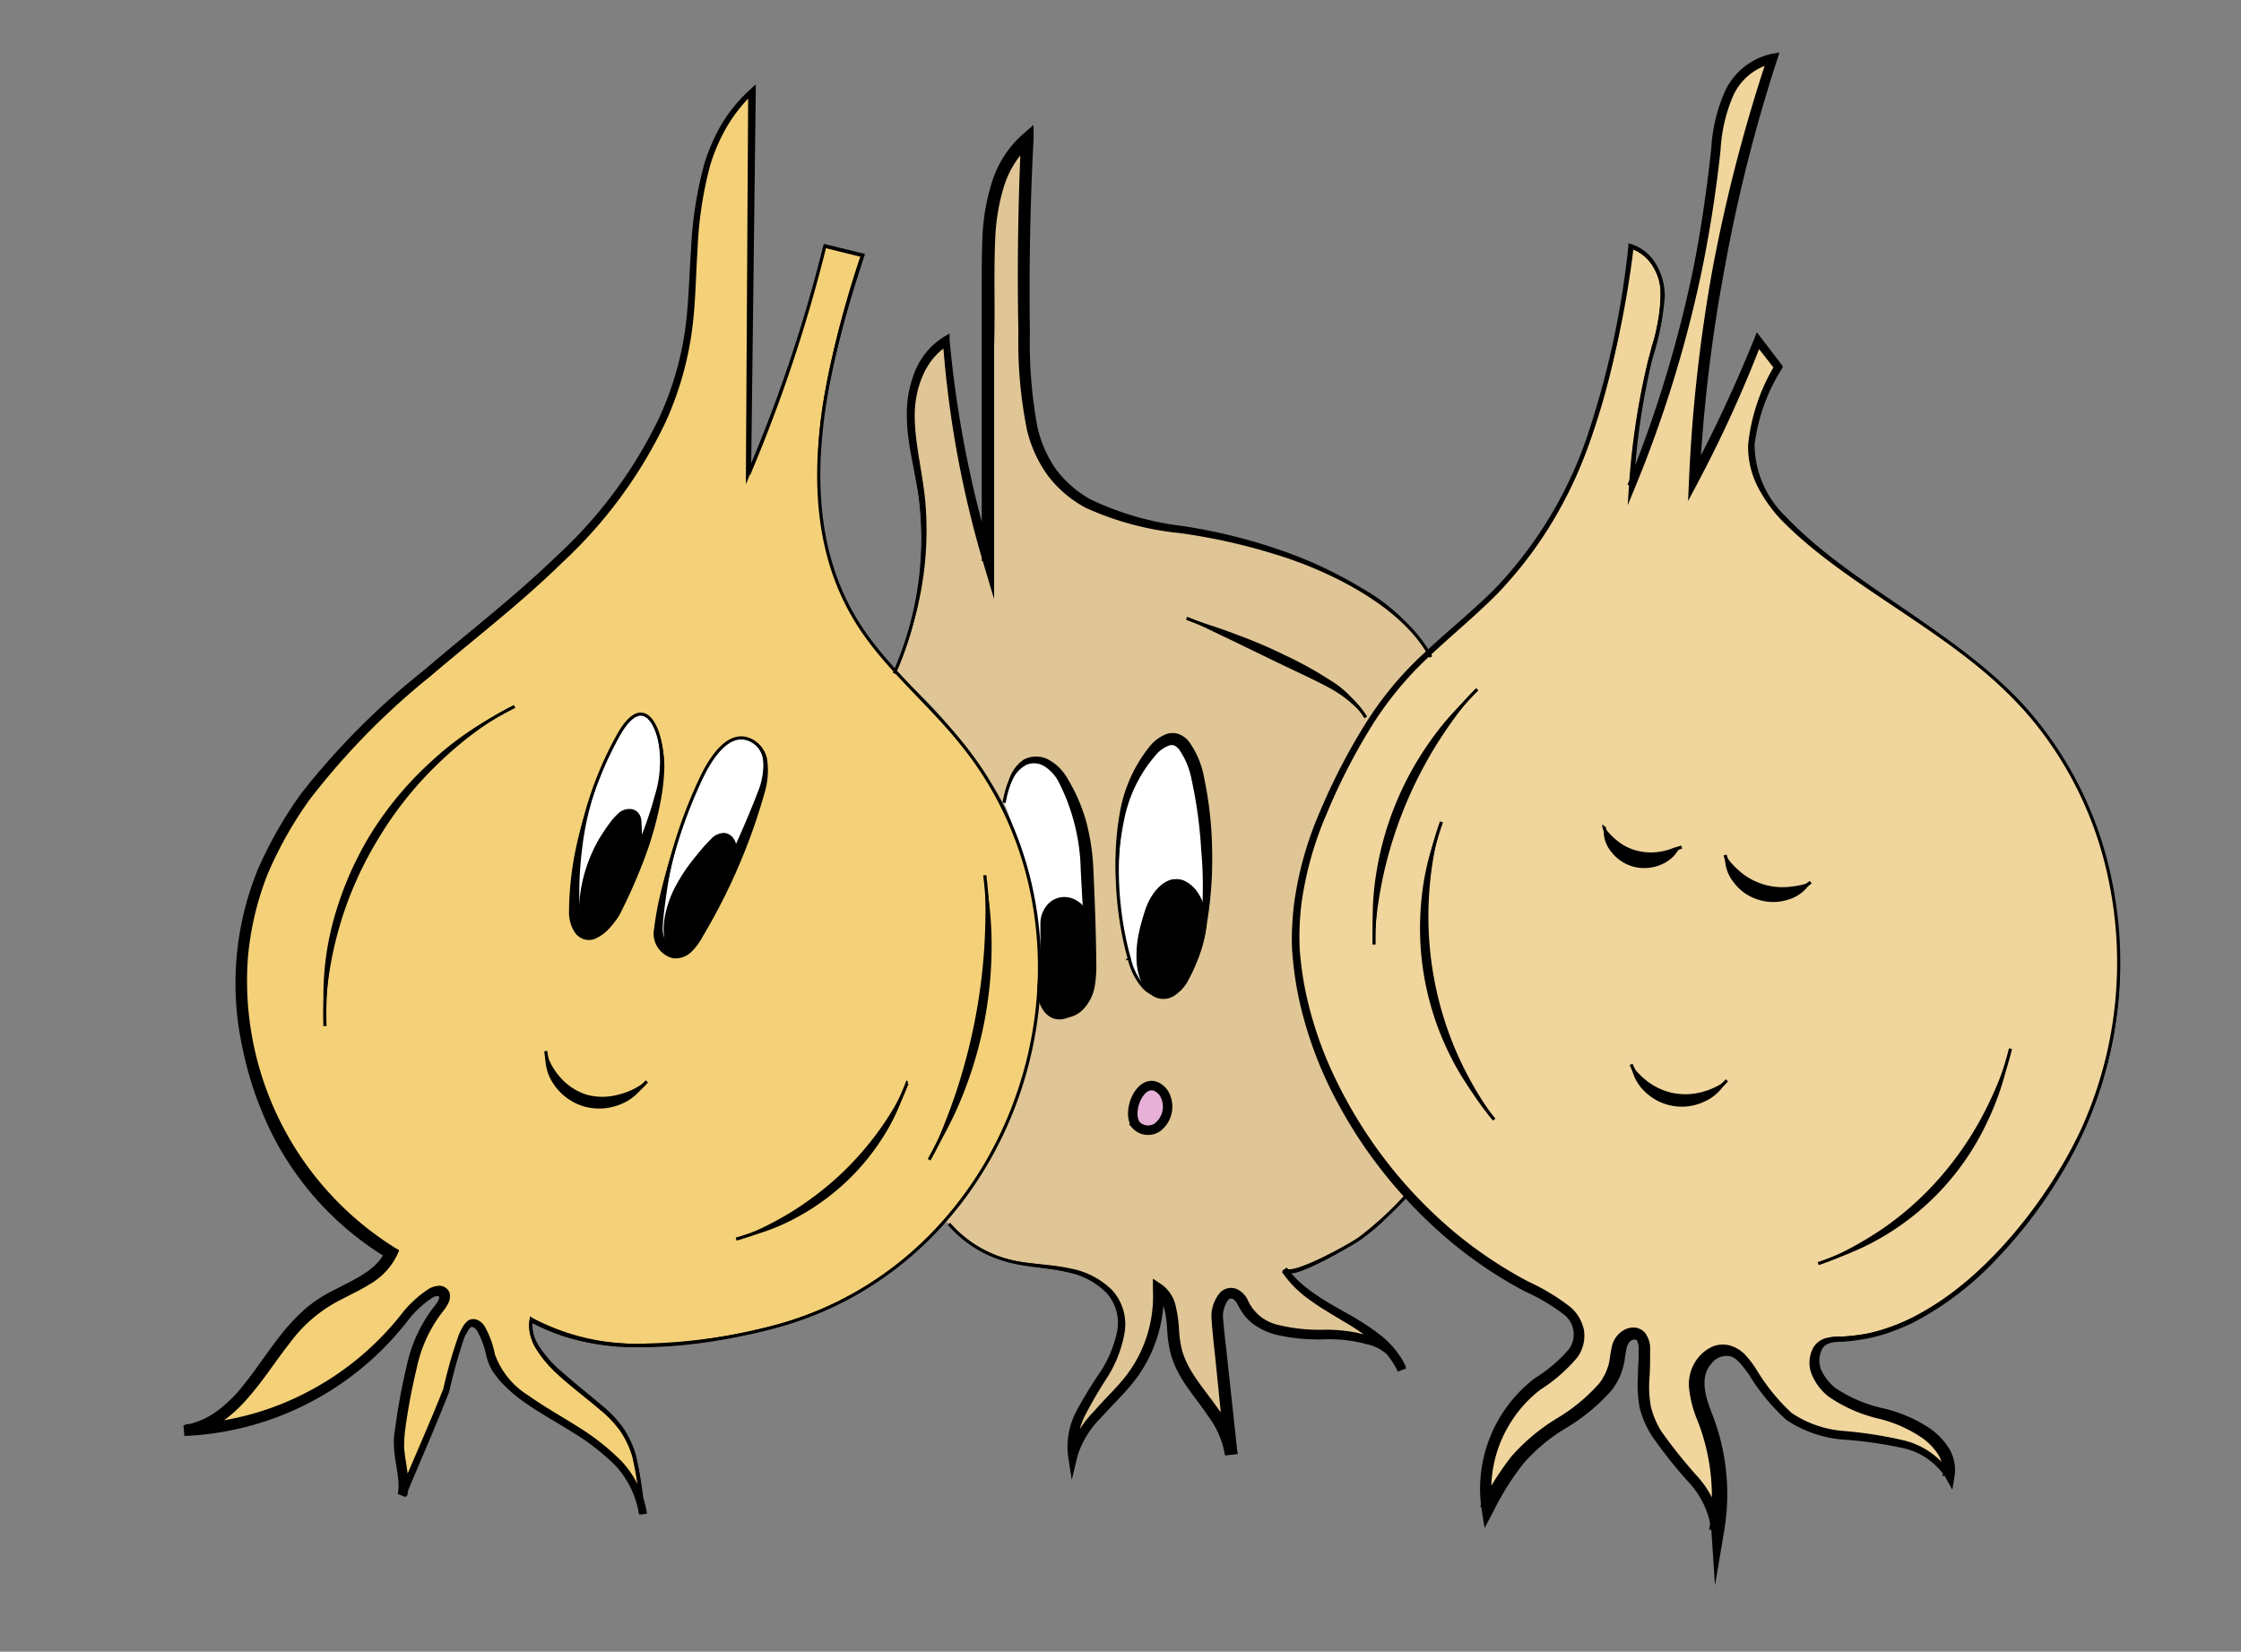 <svg xmlns="http://www.w3.org/2000/svg" viewBox="0 0 177.23 130.63"><rect x="0" y="0" width="177.23" height="130.63" fill="#808080" stroke="none"/><defs><style>.cls-6{fill:none;stroke:#000;stroke-miterlimit:10;stroke-width:.25px}</style></defs><g id="colors"><path d="M76 58.74C88.72 74.29 81 99.85 61 105c-5.66 1.45-13.82 2.53-19-.61-.55 3.28 5.11 6 6.91 8.33 1.68 2.18 1.55 4.45 1.93 7a7.55 7.55 0 0 0-1.7-3.72 15.17 15.17 0 0 0-3.34-2.73c-2.09-1.41-5.07-2.75-6.49-4.89-.68-1-.6-2.33-1.29-3.34a.74.74 0 0 0-.81-.37.81.81 0 0 0-.34.32c-1 1.58-1.1 4-1.84 5.69-1.07 2.52-2.18 5-3.21 7.57.34-.8-.29-3-.26-4a27.36 27.36 0 0 1 .63-4.42c.47-2.31 1-4.49 2.56-6.37.32-.38.63-1 .21-1.27-.93-.56-3.06 2.12-3.49 2.65a23 23 0 0 1-16.84 8.29c5-.67 6.56-7.17 10.72-10 2-1.31 4.65-2 5.6-4.07C21 93.17 16.37 79.79 20.71 69.13 25.63 57 38.55 50.92 46.91 41.48c4.28-4.83 7.11-10.24 7.66-16.61.52-5.93-.09-13.26 4.92-17.64l-.26 30.25a120.12 120.12 0 0 0 6-18l3 .74c-3.14 9.52-5.73 20.49-.44 29 2.21 3.55 5.59 6.26 8.21 9.52z" style="fill:#f4d178"/><path d="M75.05 96.79a9.34 9.34 0 0 0 4.7 2.92c1.53.41 3.15.42 4.7.76a5.45 5.45 0 0 1 3.85 2.47c1 2 0 4.3-1.23 6.16s-2.56 3.88-2.21 6c.58-2.46 2.92-4.07 4.48-6.08a10.77 10.77 0 0 0 2.25-7.02c1.37.92 1 2.93 1.35 4.53.61 3.17 4.1 5.3 4.46 8.5l-1.1-10.53c-.11-1 .36-2.52 1.34-2.18.45.16.64.67.88 1.08 1.17 2 4 2.13 6.39 2.13s5.3.52 6 2.74c-1.69-3.71-7-4.47-9.3-7.85.5.74 5.34-2.06 5.88-2.44a24.68 24.68 0 0 0 3.75-3.62c-4.66-3.94-6.86-10-8.4-16a17.44 17.44 0 0 1-.69-4 16.08 16.08 0 0 1 .78-4.71 51 51 0 0 1 4.28-10.34 49.59 49.59 0 0 1 2.95-4.76 23.49 23.49 0 0 1 2.78-3.12 12.61 12.61 0 0 0-2.86-3.11 14.14 14.14 0 0 0-2.68-1.93c-.87-.46-1.77-.87-2.67-1.29a38.79 38.79 0 0 0-8.41-2.72c-4.57-.92-9.86-1.11-12.84-4.63-2.14-2.52-2.4-6.06-2.49-9.35q-.24-8.73.2-17.45c-2.86 2.45-3.08 6.66-3.08 10.38v23a85.12 85.12 0 0 1-3.29-17.46A6.51 6.51 0 0 0 72 32.42a36.14 36.14 0 0 0 .79 6.36 26.39 26.39 0 0 1-2 14.48c3.21 2.38 5.56 5.73 7.77 9 5.77 8.49 4.12 19.49.23 28.35-.25.58-3.81 6.32-4.2 6 .41.39.07-.26.46.18z" style="fill:#e0c696"/><path d="M48.88 58.19A27.83 27.83 0 0 0 45.38 72c0 .82.33 1.91 1.17 1.87a1.36 1.36 0 0 0 .73-.31 7.33 7.33 0 0 0 2-3c1.38-3.08 2.82-6.31 3.07-9.71.21-2.61-1.22-6.72-3.47-2.66zm6.58 3.34a38.36 38.36 0 0 0-3.32 11.17 3.77 3.77 0 0 0 0 1.64 1.4 1.4 0 0 0 1.19 1c.75 0 1.29-.69 1.67-1.34a63 63 0 0 0 4.68-9.9c.54-1.48 1.68-4.43-.18-5.49s-3.37 1.51-4.04 2.92zm27.02 17.79a1.62 1.62 0 0 0 2 1 2.61 2.61 0 0 0 1.62-1.82 7.47 7.47 0 0 0 .17-2.5L86 69a15.44 15.44 0 0 0-1.82-7.1 3.24 3.24 0 0 0-1.85-1.68c-1.76-.5-2.6 1.56-2.9 3.3a48.82 48.82 0 0 1 2.82 11 8.66 8.66 0 0 1 .2 2.15c-.05.6-.22 1.18-.21 1.78s-.32.67.24.87zm6.83-3.51a5.16 5.16 0 0 0 1.12 2.24 2.11 2.11 0 0 0 2.33.57 2.64 2.64 0 0 0 1.12-1.19c1.29-2.29 1.48-5 1.61-7.61.1-2-.29-15.89-4.76-9.86-3.05 4.12-2.73 11.24-1.42 15.85z" style="fill:#fff"/><path d="M91.56 89.14a2.06 2.06 0 0 0 .44-2.75c-1.47-1.76-3 1.3-2.19 2.55a1.31 1.31 0 0 0 1.75.2z" style="fill:#e7b1d7"/><path d="M166.87 69.53A29.21 29.21 0 0 0 160.09 56c-5-5.52-12-8.66-17.5-13.52-1.91-1.67-3.7-3.73-4-6.23s.9-5 2.08-7.22l-1.67-2.1a105.18 105.18 0 0 1-5 10.9 125.85 125.85 0 0 1 6.14-33.21 5.09 5.09 0 0 0-3.58 3.1 16.39 16.39 0 0 0-1 4.76A96.07 96.07 0 0 1 129 38.39a58.35 58.35 0 0 1 1.76-11 12.76 12.76 0 0 0 .67-4.43 3.83 3.83 0 0 0-2.43-3.48c-1.15 9.06-3.16 18.45-9.05 25.54-2.62 3.16-6 5.51-8.8 8.5a38.82 38.82 0 0 0-6.45 10.75 23.9 23.9 0 0 0-2 12.42c1.42 10.55 9.24 20.84 18.88 25.51 1.47.72 3.23 1.62 3.35 3.24.12 1.8-1.85 2.92-3.3 4a10.51 10.51 0 0 0-4 9.86 17.58 17.58 0 0 1 3.48-5c2.42-2.18 6.21-3.49 6.82-6.65a5 5 0 0 1 .38-1.63 1 1 0 0 1 1.42-.48 1.26 1.26 0 0 1 .37 1c.08 1.62-.27 3.28.12 4.86.89 3.62 5.37 5.82 5.57 9.54a16.56 16.56 0 0 0-.7-8.2 8.78 8.78 0 0 1-.86-3.85c.18-1.32 1.55-2.59 2.8-2.09a2.79 2.79 0 0 1 1.08.91c1.18 1.45 2 3.2 3.54 4.29 1.86 1.33 4.31 1.4 6.59 1.66s4.8 1 5.9 3c.38-2.27-2.1-4-4.33-4.64s-4.86-1.22-6-3.24a2 2 0 0 1 .48-2.74 3.31 3.31 0 0 1 1.37-.21c8.32-.22 16-9.81 19.1-16.61a32 32 0 0 0 2.11-19.69z" style="fill:#f0d59d"/></g><g id="sur_contours" data-name="sur contours"><path class="cls-6" d="M76 58.74C88.72 74.29 81 99.85 61 105c-5.66 1.45-13.82 2.53-19-.61-.55 3.28 5.11 6 6.91 8.33 1.68 2.18 1.55 4.45 1.93 7a7.55 7.55 0 0 0-1.7-3.72 15.17 15.17 0 0 0-3.34-2.73c-2.09-1.41-5.07-2.75-6.49-4.89-.68-1-.6-2.33-1.29-3.34a.74.74 0 0 0-.81-.37.81.81 0 0 0-.34.32c-1 1.58-1.1 4-1.84 5.69-1.07 2.52-2.18 5-3.21 7.57.34-.8-.29-3-.26-4a27.36 27.36 0 0 1 .63-4.42c.47-2.31 1-4.49 2.56-6.37.32-.38.63-1 .21-1.27-.93-.56-3.06 2.12-3.49 2.65a23 23 0 0 1-16.84 8.29c5-.67 6.56-7.17 10.72-10 2-1.31 4.65-2 5.6-4.07C21 93.17 16.37 79.79 20.71 69.13 25.63 57 38.55 50.92 46.91 41.48c4.28-4.83 7.11-10.24 7.66-16.61.52-5.93-.09-13.26 4.92-17.64l-.26 30.25a120.12 120.12 0 0 0 6-18l3 .74c-3.14 9.52-5.73 20.49-.44 29 2.21 3.55 5.59 6.26 8.21 9.52z"/><path class="cls-6" d="M70.72 53.26a26.39 26.39 0 0 0 2-14.48 36.14 36.14 0 0 1-.72-6.36 6.51 6.51 0 0 1 2.82-5.5 85.12 85.12 0 0 0 3.29 17.46v-23c0-3.72.22-7.93 3.08-10.38q-.43 8.71-.2 17.45c.09 3.29.35 6.83 2.49 9.35 3 3.52 8.27 3.71 12.84 4.63 5.53 1.11 14.08 4.32 16.84 9.53M40.7 55.87a27.21 27.21 0 0 0-15 25.28m52.18-11.93a37.12 37.12 0 0 1-4.4 22.5m-1.74-6.06A20.5 20.5 0 0 1 58.22 98m-9.34-39.81A27.83 27.83 0 0 0 45.38 72c0 .82.33 1.91 1.17 1.87a1.36 1.36 0 0 0 .73-.31 7.33 7.33 0 0 0 2-3c1.38-3.08 2.82-6.31 3.07-9.71.21-2.61-1.22-6.72-3.47-2.66zm6.58 3.34a38.36 38.36 0 0 0-3.32 11.17 3.77 3.77 0 0 0 0 1.64 1.4 1.4 0 0 0 1.19 1c.75 0 1.29-.69 1.67-1.34a63 63 0 0 0 4.68-9.9c.54-1.48 1.68-4.43-.18-5.49s-3.37 1.51-4.04 2.92z"/><path class="cls-6" d="M46 72.35a13.53 13.53 0 0 0 0 1.56c.88.21 1.67-.6 2.15-1.36a12.77 12.77 0 0 0 2.07-7.48.75.75 0 0 0-.15-.47c-.31-.31-.83 0-1.1.37a13.27 13.27 0 0 0-2.87 6.55c-.08.61-.46 1.49.09 2a1 1 0 0 0 1.14 0 2.79 2.79 0 0 0 .85-.86.2.2 0 0 1-.15 0M57.29 66a1.31 1.31 0 0 0-1 .48c-1.87 1.84-3.8 5.25-3.17 8a.62.62 0 0 0 .15.34c1 1 3.05-3.07 3.39-3.72.53-1 2.16-3.67 1.19-4.79a.88.88 0 0 0-.56-.31zM43.17 83.13a4.48 4.48 0 0 0 3.12 3.94 4.65 4.65 0 0 0 4.86-1.55m28.26-22.03c.3-1.74 1.14-3.8 2.9-3.3a3.24 3.24 0 0 1 1.85 1.68A15.44 15.44 0 0 1 86 69l.33 7a7.47 7.47 0 0 1-.17 2.5 2.61 2.61 0 0 1-1.62 1.82 1.62 1.62 0 0 1-2-1m6.77-3.51a5.16 5.16 0 0 0 1.12 2.24 2.11 2.11 0 0 0 2.33.57 2.64 2.64 0 0 0 1.12-1.19c1.29-2.29 1.48-5 1.61-7.61.1-2-.29-15.89-4.76-9.86-3.05 4.12-2.73 11.24-1.42 15.85z"/><path class="cls-6" d="M85.79 78.9a9.79 9.79 0 0 0 .09-6.17c-.65-1.91-3-1.74-3.1.35 0 1.11 0 2.26-.12 3.35s-.59 2-.22 3c.71 1.88 2.79 1.01 3.35-.53zm4.88-6.84c-.59 1.84-1.09 3.94-.1 5.59a1.69 1.69 0 0 0 1.26.93c.82 0 1.39-.76 1.76-1.48.87-1.68 2.19-4.8.83-6.58-1.51-1.96-3.19-.22-3.75 1.54zm.89 17.08a2.06 2.06 0 0 0 .44-2.75c-1.47-1.76-3 1.3-2.19 2.55a1.31 1.31 0 0 0 1.75.2zm2.28-40.24q4.74 1.8 9.27 4.06c1.88.93 3.83 2 4.9 3.78M75.05 96.79a9.34 9.34 0 0 0 4.7 2.92c1.53.41 3.15.42 4.7.76a5.45 5.45 0 0 1 3.85 2.47c1 2 0 4.3-1.23 6.16s-2.56 3.88-2.21 6c.58-2.46 2.92-4.07 4.48-6.08a10.77 10.77 0 0 0 2.25-7.02c1.37.92 1 2.93 1.35 4.53.61 3.17 4.1 5.3 4.46 8.5l-1.1-10.53c-.11-1 .36-2.52 1.34-2.18.45.16.64.67.88 1.08 1.17 2 4 2.13 6.39 2.13s5.3.52 6 2.74c-1.69-3.71-7-4.47-9.3-7.85.5.74 5.34-2.06 5.88-2.44a27.67 27.67 0 0 0 3.86-3.56"/><path class="cls-6" d="M166.87 69.53A29.21 29.21 0 0 0 160.09 56c-5-5.52-12-8.66-17.5-13.52-1.91-1.67-3.7-3.73-4-6.23s.9-5 2.08-7.22l-1.67-2.1a105.18 105.18 0 0 1-5 10.9 125.85 125.85 0 0 1 6.14-33.21 5.09 5.09 0 0 0-3.58 3.1 16.39 16.39 0 0 0-1 4.76A96.07 96.07 0 0 1 129 38.39a58.35 58.35 0 0 1 1.76-11 12.76 12.76 0 0 0 .67-4.43 3.83 3.83 0 0 0-2.43-3.48c-1.15 9.06-3.16 18.45-9.05 25.54-2.62 3.16-6 5.51-8.8 8.5a38.82 38.82 0 0 0-6.45 10.75 23.9 23.9 0 0 0-2 12.42c1.42 10.55 9.24 20.84 18.88 25.51 1.47.72 3.23 1.62 3.35 3.24.12 1.8-1.85 2.92-3.3 4a10.51 10.51 0 0 0-4 9.86 17.58 17.58 0 0 1 3.48-5c2.42-2.18 6.21-3.49 6.82-6.65a5 5 0 0 1 .38-1.63 1 1 0 0 1 1.42-.48 1.26 1.26 0 0 1 .37 1c.08 1.62-.27 3.28.12 4.86.89 3.62 5.37 5.82 5.57 9.54a16.56 16.56 0 0 0-.7-8.2 8.78 8.78 0 0 1-.86-3.85c.18-1.32 1.55-2.59 2.8-2.09a2.79 2.79 0 0 1 1.08.91c1.18 1.45 2 3.2 3.54 4.29 1.86 1.33 4.31 1.4 6.59 1.66s4.8 1 5.9 3c.38-2.27-2.1-4-4.33-4.64s-4.86-1.22-6-3.24a2 2 0 0 1 .48-2.74 3.31 3.31 0 0 1 1.37-.21c8.32-.22 16-9.81 19.1-16.61a32 32 0 0 0 2.11-19.69z"/><path class="cls-6" d="M116.83 54.51a27.93 27.93 0 0 0-8.16 20.19M114 65a24.16 24.16 0 0 0 4.17 23.55M159 82.94c-2 8-7.2 14.28-15.21 17m-16.94-34.56a3.46 3.46 0 0 0 2.15 2.44 3.59 3.59 0 0 0 3.28-.47A1.81 1.81 0 0 1 133 67m3.43.62a4.22 4.22 0 0 0 2.77 2.93 4.33 4.33 0 0 0 4-.78M129 84.18a4.46 4.46 0 0 0 3.4 2.79 4.56 4.56 0 0 0 4.17-1.53"/></g><g id="contours"><path d="M76 58.74a28 28 0 0 1 6.22 17.8 30.71 30.71 0 0 1-5.82 18 27.29 27.29 0 0 1-15.65 10.6 43.24 43.24 0 0 1-9.53 1.38 18 18 0 0 1-9.37-2l.28-.14a3.07 3.07 0 0 0 .5 2.09 9.29 9.29 0 0 0 1.47 1.73c1.12 1 2.37 2 3.56 3a8.92 8.92 0 0 1 1.63 1.73 7.63 7.63 0 0 1 1 2.16 36.1 36.1 0 0 1 .72 4.63l-.47.07a7.39 7.39 0 0 0-1.86-3.87 18.25 18.25 0 0 0-3.49-2.7c-1.25-.79-2.58-1.5-3.82-2.39a11.78 11.78 0 0 1-1.73-1.51 7.53 7.53 0 0 1-.72-.94 4.72 4.72 0 0 1-.45-1.1 7 7 0 0 0-.72-2c-.16-.27-.44-.4-.53-.3a1.05 1.05 0 0 0-.25.34 4.23 4.23 0 0 0-.25.47 41.7 41.7 0 0 0-1.2 4.29c-1.11 2.84-2.31 5.54-3.46 8.32l-.6-.25c.29-1.36-.58-3.24-.23-5a47.43 47.43 0 0 1 .92-5.06 11.51 11.51 0 0 1 2.17-4.74 2.27 2.27 0 0 0 .32-.46.61.61 0 0 0 .09-.35s-.23-.11-.56.11a8 8 0 0 0-1.79 1.63 23.6 23.6 0 0 1-17.8 9.29l-.07-.85a6.2 6.2 0 0 0 2.37-.92 10.13 10.13 0 0 0 2-1.8c1.16-1.36 2.14-2.91 3.29-4.38a16.38 16.38 0 0 1 1.93-2.07 10.81 10.81 0 0 1 2.37-1.55c1.62-.84 3.38-1.59 4-3.08l.2.61a24.16 24.16 0 0 1-9.35-10.24A29.74 29.74 0 0 1 20 86a30.12 30.12 0 0 1-.88-3.39 23.84 23.84 0 0 1 1.24-13.77 32.44 32.44 0 0 1 3.45-6.07A58.45 58.45 0 0 1 33.54 53c3.51-3 7.16-5.81 10.46-9a36 36 0 0 0 8.1-10.89 25 25 0 0 0 2-6.49c.37-2.24.38-4.54.55-6.84a30.81 30.81 0 0 1 1.06-6.85 15.2 15.2 0 0 1 1.41-3.2 12.33 12.33 0 0 1 2.25-2.69l.4-.37v.55l-.37 30.26-.32-.06a120.3 120.3 0 0 0 6.07-18v-.11h.11l3 .74h.11v.11a79.47 79.47 0 0 0-2.78 10.27A34.11 34.11 0 0 0 65 41.05a21.08 21.08 0 0 0 1.3 5.14l.52 1.22c.19.41.42.78.63 1.18a15.39 15.39 0 0 0 1.45 2.22c2.18 2.84 4.9 5.19 7.1 7.93zm0 0c-2.25-2.74-5-5.06-7.14-7.9a16.41 16.41 0 0 1-1.47-2.22c-.21-.39-.45-.77-.63-1.17l-.54-1.23a21.33 21.33 0 0 1-1.33-5.15 33.81 33.81 0 0 1 .47-10.62 77.85 77.85 0 0 1 2.73-10.31l.07.14-3-.73.14-.08a119.57 119.57 0 0 1-6 18.07l-.31.76v-.82l.18-30.25.39.18A12.1 12.1 0 0 0 57.5 10a14.37 14.37 0 0 0-1.34 3.09 30.5 30.5 0 0 0-1 6.74c-.15 2.28-.15 4.59-.52 6.89a25.81 25.81 0 0 1-2 6.66 36.66 36.66 0 0 1-8.18 11.12c-3.3 3.24-7 6.06-10.44 9a57.5 57.5 0 0 0-9.54 9.75 30.58 30.58 0 0 0-3.32 5.9 23.52 23.52 0 0 0-1.55 6.55A24.89 24.89 0 0 0 31.2 98.66l.37.22-.17.39a5.34 5.34 0 0 1-2 2.2c-.81.52-1.66.91-2.46 1.33a11.3 11.3 0 0 0-4 3.39c-1.12 1.41-2.11 3-3.35 4.39a10.53 10.53 0 0 1-2.12 1.92 7 7 0 0 1-2.73 1l-.07-.86a22.38 22.38 0 0 0 9.6-2.53 23 23 0 0 0 7.65-6.4 9 9 0 0 1 2-1.78 1.75 1.75 0 0 1 .78-.24.85.85 0 0 1 .86.58 1.22 1.22 0 0 1-.15.88 3 3 0 0 1-.4.59 10.88 10.88 0 0 0-2.05 4.45 47 47 0 0 0-.93 5 10.5 10.5 0 0 0-.07 1.23 11.13 11.13 0 0 0 .15 1.23c.06.42.13.84.17 1.28a3.21 3.21 0 0 1-.1 1.42l-.6-.25c1.15-2.75 2.4-5.53 3.48-8.26a36.2 36.2 0 0 1 1.25-4.34c.09-.18.17-.36.27-.53a1.69 1.69 0 0 1 .44-.53.8.8 0 0 1 .83 0 1.31 1.31 0 0 1 .5.49 7.47 7.47 0 0 1 .79 2.18 6.34 6.34 0 0 0 2.67 3.27c1.2.86 2.51 1.58 3.78 2.39a18.55 18.55 0 0 1 3.58 2.81 7.84 7.84 0 0 1 2 4.13l-.47.07a35.4 35.4 0 0 0-.69-4.57 7.27 7.27 0 0 0-.94-2 8.33 8.33 0 0 0-1.55-1.65c-1.16-1-2.42-1.92-3.57-3a9.2 9.2 0 0 1-1.51-1.83 3.4 3.4 0 0 1-.54-2.35v-.28l.24.15a17.68 17.68 0 0 0 9.18 2 43.3 43.3 0 0 0 9.46-1.31 27.83 27.83 0 0 0 8.71-3.83 28.12 28.12 0 0 0 6.85-6.61 30.51 30.51 0 0 0 5.89-17.92A28 28 0 0 0 76 58.74z"/><path d="M70.72 53.26a26.8 26.8 0 0 0 2-13.49c-.25-2.27-1-4.5-1-6.87a8.79 8.79 0 0 1 .63-3.5 5.74 5.74 0 0 1 2.3-2.76l.45-.26v.51a86.83 86.83 0 0 0 3.39 17.36l-.85.13V23c0-1.42 0-2.86.06-4.31a16.55 16.55 0 0 1 .76-4.32 8.36 8.36 0 0 1 2.44-3.76l.84-.73v1.11q-.4 7.62-.29 15.25a36.51 36.51 0 0 0 .59 7.51 9.58 9.58 0 0 0 1.46 3.35 8.72 8.72 0 0 0 2.73 2.39 23.31 23.31 0 0 0 7.2 2.1 42.87 42.87 0 0 1 7.46 1.79 33.48 33.48 0 0 1 6.95 3.22 14.58 14.58 0 0 1 5.39 5.33 14.84 14.84 0 0 0-5.51-5.13 33.51 33.51 0 0 0-7-3 46.9 46.9 0 0 0-7.43-1.64 23.66 23.66 0 0 1-7.43-2 9.26 9.26 0 0 1-3-2.56 10.17 10.17 0 0 1-1.64-3.59 35.2 35.2 0 0 1-.68-7.69q-.15-7.66.21-15.31l.79.38a7.5 7.5 0 0 0-2.14 3.35 16.21 16.21 0 0 0-.69 4.07c-.13 2.8 0 5.69-.09 8.53v20.05l-.84-2.82a82.54 82.54 0 0 1-3.21-17.56l.49.26c-1.9 1.1-2.74 3.49-2.72 5.69s.65 4.52.85 6.84a26.4 26.4 0 0 1-2.47 13.46zM40.7 55.87a29.76 29.76 0 0 0-6.16 4.63 28.58 28.58 0 0 0-4.72 6 28.59 28.59 0 0 0-4.11 14.64 22.62 22.62 0 0 1 .51-7.77 26.48 26.48 0 0 1 3-7.25 26.84 26.84 0 0 1 5-6 23.65 23.65 0 0 1 6.48-4.25zm37.18 13.35a28.44 28.44 0 0 1 .54 5.83 31.7 31.7 0 0 1-2.25 11.48 28.68 28.68 0 0 1-2.69 5.19 54 54 0 0 0 2.15-5.39 47.2 47.2 0 0 0 1.46-5.58 45.82 45.82 0 0 0 .75-5.75 53.4 53.4 0 0 0 .04-5.78zm-6.14 16.44A15.5 15.5 0 0 1 69.79 90a18.18 18.18 0 0 1-3.1 3.68 18.52 18.52 0 0 1-3.95 2.75A16.27 16.27 0 0 1 58.22 98a26.83 26.83 0 0 0 4.24-2.07 25.34 25.34 0 0 0 3.73-2.79 24.11 24.11 0 0 0 5.55-7.49zM48.88 58.19A24.84 24.84 0 0 0 46 67.44a27.54 27.54 0 0 0-.14 4.79 2.06 2.06 0 0 0 .32.94.39.39 0 0 0 .52.18 2.53 2.53 0 0 0 .78-.61 5.44 5.44 0 0 0 .65-.9 22.41 22.41 0 0 0 1-2.14l1-2.22a28.32 28.32 0 0 0 1.65-4.54 9.27 9.27 0 0 0 .2-4.76 4.06 4.06 0 0 0-.48-1.11 1 1 0 0 0-1-.55 1.78 1.78 0 0 0-1 .66 6.93 6.93 0 0 0-.62 1.01zm0 0a6.9 6.9 0 0 1 .67-1 1.82 1.82 0 0 1 1-.69 1.13 1.13 0 0 1 1.05.54 4.14 4.14 0 0 1 .54 1.12 8 8 0 0 1 .4 2.44 15.77 15.77 0 0 1-.24 2.47 26.91 26.91 0 0 1-1.3 4.74 43 43 0 0 1-2 4.54 6.7 6.7 0 0 1-.8 1.06 3.34 3.34 0 0 1-1.17.85 1.32 1.32 0 0 1-.92 0 1.42 1.42 0 0 1-.68-.56 3 3 0 0 1-.43-1.39 25.26 25.26 0 0 1 .5-5 32 32 0 0 1 3.38-9.12zm6.58 3.34a32.73 32.73 0 0 0-2.8 9.47c-.1.8-.23 1.66-.25 2.43a2 2 0 0 0 .25 1 1 1 0 0 0 .68.47c.51.06 1-.59 1.37-1.29s.8-1.44 1.18-2.17a79.18 79.18 0 0 0 4.12-9 5.68 5.68 0 0 0 .35-2.36 1.88 1.88 0 0 0-1.46-1.65 2.28 2.28 0 0 0-2.12.94 10.24 10.24 0 0 0-1.32 2.16zm0 0a9.84 9.84 0 0 1 1.29-2.13 2.41 2.41 0 0 1 2.17-1.06 2.12 2.12 0 0 1 1.75 1.73 6.12 6.12 0 0 1-.18 2.56 47.12 47.12 0 0 1-3.72 9.31q-.59 1.11-1.23 2.19a4.79 4.79 0 0 1-.81 1.1 1.82 1.82 0 0 1-1.48.56 2 2 0 0 1-1.52-2.34 24.09 24.09 0 0 1 .44-2.5 45.74 45.74 0 0 1 3.29-9.42z"/><path d="M46 72.35a13.53 13.53 0 0 0 0 1.56c.88.21 1.67-.6 2.15-1.36a12.77 12.77 0 0 0 2.07-7.48.75.75 0 0 0-.15-.47c-.31-.31-.83 0-1.1.37a13.27 13.27 0 0 0-2.87 6.55c-.08.61-.46 1.49.09 2a1 1 0 0 0 1.14 0 2.79 2.79 0 0 0 .85-.86.2.2 0 0 1-.15 0"/><path d="M46 72.35c0 .52.09 1 .11 1.55l-.11-.12a1.41 1.41 0 0 0 1.2-.49 4.66 4.66 0 0 0 .8-1.16 13.62 13.62 0 0 0 1.13-2.71 12.69 12.69 0 0 0 .54-2.85 11.71 11.71 0 0 0 0-1.45 1.08 1.08 0 0 0 0-.18.11.11 0 0 0 .06 0 .76.76 0 0 0-.26.15 3.1 3.1 0 0 0-.42.48c-.15.19-.29.39-.43.59a14.27 14.27 0 0 0-.77 1.24 15.93 15.93 0 0 0-1.13 2.69 11.88 11.88 0 0 0-.34 1.43 5.52 5.52 0 0 0-.24 1.48.68.68 0 0 0 .88.58 2.37 2.37 0 0 0 1.14-.85.18.18 0 0 1-.16 0 .15.15 0 0 0 .14 0l.07-.06v.08a2.16 2.16 0 0 1-1.09 1.1 1.12 1.12 0 0 1-.86 0 1.07 1.07 0 0 1-.56-.73 5.14 5.14 0 0 1 .11-1.57A12.83 12.83 0 0 1 46 70a12.22 12.22 0 0 1 1-2.94 10.13 10.13 0 0 1 .79-1.35c.14-.22.29-.43.45-.64a3.94 3.94 0 0 1 .57-.65A1.29 1.29 0 0 1 50 64a.9.9 0 0 1 .62.51 1.27 1.27 0 0 1 .11.55 10.29 10.29 0 0 1 0 1.57 12.17 12.17 0 0 1-.69 3 13.76 13.76 0 0 1-1.42 2.75 4.23 4.23 0 0 1-1 1.2A1.77 1.77 0 0 1 46 74h-.11v-.09c.01-.52.11-1.04.11-1.56zM57.29 66a1.31 1.31 0 0 0-1 .48c-1.87 1.84-3.8 5.25-3.17 8a.62.62 0 0 0 .15.34c1 1 3.05-3.07 3.39-3.72.53-1 2.16-3.67 1.19-4.79a.88.88 0 0 0-.56-.31z"/><path d="M57.29 66c-.47-.07-.84.3-1.14.62a9.51 9.51 0 0 0-.85 1A12.21 12.21 0 0 0 54.05 70a8.25 8.25 0 0 0-.6 2.53 5.21 5.21 0 0 0 0 1.25c0 .2.07.42.11.59s0 .06 0 0 0 0 .08 0 .12-.07.19-.12a3.87 3.87 0 0 0 .42-.4 10.29 10.29 0 0 0 .8-1c.52-.72 1-1.47 1.47-2.26a13.47 13.47 0 0 0 1.28-2.36 3 3 0 0 0 .27-1.23 1 1 0 0 0-.78-1zm0 0a1.06 1.06 0 0 1 .82 1 3.47 3.47 0 0 1-.11 1.3 15.2 15.2 0 0 1-1 2.56c-.37.82-.72 1.68-1.18 2.48a8.85 8.85 0 0 1-.8 1.19 4 4 0 0 1-.55.54 2.78 2.78 0 0 1-.38.25 1 1 0 0 1-.57.1 1 1 0 0 1-.59-.25 1.09 1.09 0 0 1-.32-.53 7.15 7.15 0 0 1-.11-.75 5.44 5.44 0 0 1 .09-1.46 8.53 8.53 0 0 1 1-2.63 13.23 13.23 0 0 1 1.59-2.25c.3-.34.6-.68.93-1a1.44 1.44 0 0 1 1.18-.55zM43.17 83.13a5.31 5.31 0 0 0 1.27 2.22 4.59 4.59 0 0 0 2 1.24 4.71 4.71 0 0 0 2.39 0 5.54 5.54 0 0 0 2.3-1.12 3.86 3.86 0 0 1-2.06 1.87 4.46 4.46 0 0 1-2.91.16 4.4 4.4 0 0 1-2.35-1.72 3.67 3.67 0 0 1-.64-2.65zm36.24-19.64a6.81 6.81 0 0 1 .39-1.82 3 3 0 0 1 1.14-1.58 2.09 2.09 0 0 1 2 0 3.82 3.82 0 0 1 1.44 1.41 13.84 13.84 0 0 1 1.53 3.5 17.71 17.71 0 0 1 .56 3.74c.11 2.47.21 4.93.23 7.4a9.59 9.59 0 0 1-.13 1.91 3.49 3.49 0 0 1-.9 1.77 2.14 2.14 0 0 1-1.83.66 1.55 1.55 0 0 1-1.36-1.19 1.48 1.48 0 0 0 1.39.93 1.81 1.81 0 0 0 1.44-.73 4.42 4.42 0 0 0 .62-3.32c-.2-2.46-.33-4.92-.46-7.38a16 16 0 0 0-1.72-6.9 3.27 3.27 0 0 0-1.08-1.24 1.56 1.56 0 0 0-1.5-.16A2.66 2.66 0 0 0 80 61.77a9.31 9.31 0 0 0-.59 1.72zm9.9 12.32a4.7 4.7 0 0 0 1.38 2.45 2.3 2.3 0 0 0 1.31.47 1.66 1.66 0 0 0 1.24-.53 6.88 6.88 0 0 0 1.23-2.5 14.65 14.65 0 0 0 .53-2.78 31.48 31.48 0 0 0 0-5.66 35.64 35.64 0 0 0-.76-5.59 6.17 6.17 0 0 0-1-2.41c-.26-.3-.47-.39-.77-.3a2.43 2.43 0 0 0-1 .68 11.09 11.09 0 0 0-2.5 4.88 22.86 22.86 0 0 0 .34 11.29zm0 0a30 30 0 0 1-1-5.64 22.26 22.26 0 0 1 .23-5.76 11.47 11.47 0 0 1 2.36-5.35 3.24 3.24 0 0 1 1.33-1 1.49 1.49 0 0 1 1 0 1.87 1.87 0 0 1 .76.54 6.91 6.91 0 0 1 1.22 2.82 29.85 29.85 0 0 1 .65 5.78 30.77 30.77 0 0 1-.4 5.76 10.53 10.53 0 0 1-2.15 5.32 1.73 1.73 0 0 1-1.34.51 2.37 2.37 0 0 1-1.32-.53 4.63 4.63 0 0 1-1.34-2.45z"/><path d="M85.79 78.9a9.79 9.79 0 0 0 .09-6.17c-.65-1.91-3-1.74-3.1.35 0 1.11 0 2.26-.12 3.35s-.59 2-.22 3c.71 1.88 2.79 1.01 3.35-.53z"/><path d="M85.79 78.9a8.59 8.59 0 0 0 .06-5.35 3.81 3.81 0 0 0-.51-1.15 1.31 1.31 0 0 0-.89-.54c-.68-.11-1.17.46-1.17 1.21s0 1.81-.13 2.75a6.7 6.7 0 0 1-.29 1.4 7.93 7.93 0 0 0-.31 1.28c-.09.79.28 1.84 1.2 1.92a2.25 2.25 0 0 0 2.04-1.52zm0 0A2.65 2.65 0 0 1 85 80a2 2 0 0 1-1.26.54 1.47 1.47 0 0 1-1.25-.67 2.56 2.56 0 0 1-.45-1.4 7.2 7.2 0 0 1 .14-1.42 8.26 8.26 0 0 0 .1-1.31V73a2.28 2.28 0 0 1 .66-1.56 1.78 1.78 0 0 1 1.68-.44 2.06 2.06 0 0 1 1.29 1 4.73 4.73 0 0 1 .43 1.41 11.62 11.62 0 0 1-.55 5.49zm4.88-6.84c-.59 1.84-1.09 3.94-.1 5.59a1.69 1.69 0 0 0 1.26.93c.82 0 1.39-.76 1.76-1.48.87-1.68 2.19-4.8.83-6.58-1.51-1.96-3.19-.22-3.75 1.54z"/><path d="M90.67 72.06a10.91 10.91 0 0 0-.55 2.69 4.49 4.49 0 0 0 .55 2.57 1.89 1.89 0 0 0 .84.82.85.85 0 0 0 .89-.14 6.48 6.48 0 0 0 1.26-2.16 13.31 13.31 0 0 0 .85-2.49 3.6 3.6 0 0 0-.18-2.47 2.26 2.26 0 0 0-.84-.92 1.26 1.26 0 0 0-1.22 0 3.68 3.68 0 0 0-1.6 2.1zm0 0a4.18 4.18 0 0 1 1.53-2.25 1.55 1.55 0 0 1 1.42-.17 2.64 2.64 0 0 1 1.14 1 4.14 4.14 0 0 1 .6 2.86 10.2 10.2 0 0 1-.79 2.76c-.2.44-.4.85-.64 1.27a3.48 3.48 0 0 1-1 1.18 1.59 1.59 0 0 1-1.7.09 2.45 2.45 0 0 1-1-1.21 4.9 4.9 0 0 1-.25-2.8 16.47 16.47 0 0 1 .69-2.73z"/><path d="M91.56 89.14a2.06 2.06 0 0 0 .44-2.75c-1.47-1.76-3 1.3-2.19 2.55a1.31 1.31 0 0 0 1.75.2z" style="stroke-width:.75px;fill:none;stroke:#000;stroke-miterlimit:10"/><path d="M93.84 48.9a37.94 37.94 0 0 1 3.91 1.27c1.29.47 2.55 1 3.79 1.61a29.64 29.64 0 0 1 3.63 2 7.51 7.51 0 0 1 2.84 3 9.73 9.73 0 0 0-3.13-2.51c-1.19-.63-2.43-1.19-3.66-1.78l-3.69-1.79c-1.23-.59-2.47-1.17-3.69-1.8zM75.05 96.79a9.61 9.61 0 0 0 6.14 3.07c1.16.15 2.34.21 3.51.47a6.35 6.35 0 0 1 3.22 1.67 4 4 0 0 1 1 3.5 9.75 9.75 0 0 1-1.31 3.37 34.87 34.87 0 0 0-1.76 3 5.43 5.43 0 0 0-.59 3.2h-.76a7.88 7.88 0 0 1 2-3.43c.86-1 1.78-1.84 2.53-2.8a10.32 10.32 0 0 0 2.15-6.8v-.91l.76.51a2.88 2.88 0 0 1 1.06 1.74 10.68 10.68 0 0 1 .25 1.88 8.16 8.16 0 0 0 .28 1.7 7.41 7.41 0 0 0 .72 1.54c.61 1 1.39 1.92 2.1 2.94a7.76 7.76 0 0 1 1.54 3.56l-1 .11-.73-7.24c-.12-1.23-.27-2.36-.35-3.67a2.86 2.86 0 0 1 .71-2 1.2 1.2 0 0 1 1.32-.24 1.81 1.81 0 0 1 .83.84 3.46 3.46 0 0 0 2.48 2 13.84 13.84 0 0 0 3.49.37 11.78 11.78 0 0 1 3.71.5 5.4 5.4 0 0 1 1.73.9 3.47 3.47 0 0 1 1.12 1.66l-.65.25a6.43 6.43 0 0 0-1.81-2.28 20.14 20.14 0 0 0-2.51-1.71c-.88-.53-1.78-1.05-2.62-1.66a8.64 8.64 0 0 1-2.23-2.24l.35-.23s.28.06.48 0a4 4 0 0 0 .68-.19c.46-.16.91-.35 1.35-.55.89-.41 1.76-.87 2.61-1.35a12.68 12.68 0 0 0 2.33-1.75c.73-.65 1.42-1.35 2.12-2-.67.72-1.33 1.45-2 2.14a12.93 12.93 0 0 1-2.3 1.75c-.84.51-1.7 1-2.58 1.44-.44.22-.89.43-1.36.61a5.5 5.5 0 0 1-.72.23 1.77 1.77 0 0 1-.41 0 .58.58 0 0 1-.51-.21l.35-.23c1.17 1.64 3 2.62 4.79 3.64a19.59 19.59 0 0 1 2.62 1.71 6.94 6.94 0 0 1 2 2.48l-.65.24a3.36 3.36 0 0 0-2.41-2 11.15 11.15 0 0 0-3.48-.39 14.82 14.82 0 0 1-3.72-.37 5.3 5.3 0 0 1-1.79-.83 4.45 4.45 0 0 1-.73-.71 5.66 5.66 0 0 1-.51-.83c-.27-.51-.55-.58-.75-.39a2.16 2.16 0 0 0-.42 1.36c.08 1.11.25 2.39.37 3.57l.78 7.23-1 .11a7.06 7.06 0 0 0-1.32-3.07c-.67-1-1.46-1.92-2.12-3a8.78 8.78 0 0 1-.8-1.76 9.29 9.29 0 0 1-.31-1.9c-.08-1.2-.17-2.43-1-3l.71-.4a11.16 11.16 0 0 1-2.39 7.37c-.81 1-1.75 1.9-2.58 2.83a7.22 7.22 0 0 0-1.84 3l-.46 1.9-.3-1.93a6.06 6.06 0 0 1 .73-3.62 33.77 33.77 0 0 1 1.84-3 9.45 9.45 0 0 0 1.31-3.14 3.54 3.54 0 0 0-.81-3.07 5.9 5.9 0 0 0-2.93-1.62c-1.13-.29-2.3-.38-3.47-.58a9.52 9.52 0 0 1-6.08-3.29z"/><path d="M166.82 69.54a29.52 29.52 0 0 0-5.42-11.85 39.6 39.6 0 0 0-9.88-8.58c-3.63-2.46-7.43-4.75-10.57-7.91a11.45 11.45 0 0 1-1.95-2.72 7 7 0 0 1-.75-3.3 15.2 15.2 0 0 1 2.12-6.32v.35l-1.62-2.07.58-.08a100 100 0 0 1-5 11l-.83 1.57.08-1.77a124.08 124.08 0 0 1 1.91-16.87 127.59 127.59 0 0 1 4.3-16.49l.43.51a4.54 4.54 0 0 0-3.15 2.56 12.56 12.56 0 0 0-1 4.3c-.32 3-.79 6.08-1.39 9.08a96.77 96.77 0 0 1-5.35 17.54l-.6 1.46.1-1.57a58.59 58.59 0 0 1 1.54-10 21.83 21.83 0 0 0 1-4.9 4.56 4.56 0 0 0-.6-2.32 3.1 3.1 0 0 0-1.8-1.48l.23-.15a77.61 77.61 0 0 1-3.2 14.58 33 33 0 0 1-7.56 12.83c-1.77 1.78-3.7 3.36-5.5 5.06a27 27 0 0 0-4.65 5.73 47.72 47.72 0 0 0-3.36 6.61 27.13 27.13 0 0 0-2 7.1 21.47 21.47 0 0 0-.14 3.67 26.25 26.25 0 0 0 .53 3.63 30.06 30.06 0 0 0 2.47 6.94 36.42 36.42 0 0 0 9 11.57 33.64 33.64 0 0 0 6.08 4.11 17 17 0 0 1 3.31 2 3.24 3.24 0 0 1 1.09 1.85 2.94 2.94 0 0 1-.5 2.11 12.57 12.57 0 0 1-2.91 2.56 9.71 9.71 0 0 0-2.38 2.61 9.92 9.92 0 0 0-1.43 6.81l-1-.16a23.11 23.11 0 0 1 2.47-3.94 15.45 15.45 0 0 1 3.57-3 14.26 14.26 0 0 0 3.37-2.77 4.28 4.28 0 0 0 .83-1.83 11.51 11.51 0 0 1 .2-1.17 2 2 0 0 1 .89-1.21 1.55 1.55 0 0 1 .82-.23 1.25 1.25 0 0 1 .88.4 2.08 2.08 0 0 1 .42 1.41c0 .8 0 1.57-.06 2.31a8.82 8.82 0 0 0 .12 2.14 6.9 6.9 0 0 0 .81 1.93 39.45 39.45 0 0 0 2.8 3.51 7.68 7.68 0 0 1 2 4.35l-1-.06a16.35 16.35 0 0 0-1-8.82 8.93 8.93 0 0 1-.59-2.38 3.35 3.35 0 0 1 .81-2.51 3.06 3.06 0 0 1 1.12-.8 2.15 2.15 0 0 1 1.48 0 2.76 2.76 0 0 1 1.14.8c.28.32.51.63.75 1a15.75 15.75 0 0 0 2.8 3.47 8.47 8.47 0 0 0 4.1 1.43 33.18 33.18 0 0 1 4.62.71 6.22 6.22 0 0 1 3.95 2.75l-.72.12a2.59 2.59 0 0 0-.33-1.69 4.83 4.83 0 0 0-1.29-1.34 10.5 10.5 0 0 0-3.6-1.56 11.7 11.7 0 0 1-3.79-1.7 4.34 4.34 0 0 1-1.32-1.72 2.49 2.49 0 0 1 .14-2.22 1.68 1.68 0 0 1 1-.7 4.07 4.07 0 0 1 1.07-.1 18.26 18.26 0 0 0 2-.22 11.62 11.62 0 0 0 1.92-.53 13.91 13.91 0 0 0 1.83-.77 24.25 24.25 0 0 0 6.39-4.83 36.81 36.81 0 0 0 5-6.34 31 31 0 0 0 3.38-7.32 32.3 32.3 0 0 0 .79-16.17zm.1 0a31.92 31.92 0 0 1-4 23.48 37.36 37.36 0 0 1-4.92 6.45 24.89 24.89 0 0 1-6.44 5 15 15 0 0 1-1.88.82 12.25 12.25 0 0 1-2 .57 17.67 17.67 0 0 1-2 .26c-.68 0-1.29.07-1.57.56a2 2 0 0 0-.07 1.69 3.86 3.86 0 0 0 1.15 1.43 11.1 11.1 0 0 0 3.6 1.55 11.22 11.22 0 0 1 3.82 1.61 5.48 5.48 0 0 1 1.51 1.56 3.3 3.3 0 0 1 .46 2.2l-.18 1.1-.55-1a5.4 5.4 0 0 0-3.49-2.32 32.16 32.16 0 0 0-4.52-.64 9.39 9.39 0 0 1-4.55-1.55 16.08 16.08 0 0 1-3-3.64c-.45-.6-.91-1.25-1.41-1.39a1.46 1.46 0 0 0-1.52.56c-.92 1-.55 2.47 0 3.87a17.4 17.4 0 0 1 1 9.34l-.73 4.34-.29-4.4a6.86 6.86 0 0 0-1.79-3.76 36.7 36.7 0 0 1-2.87-3.61 7.62 7.62 0 0 1-1-2.25 9.73 9.73 0 0 1-.15-2.39c0-.78.09-1.52.06-2.24a1.33 1.33 0 0 0-.14-.74c-.06-.06-.18-.09-.4 0-.41.19-.46.83-.58 1.66a5.26 5.26 0 0 1-1 2.28 15.18 15.18 0 0 1-3.62 3 14 14 0 0 0-3.37 2.81 21.41 21.41 0 0 0-2.36 3.75l-.71 1.35-.24-1.5a11 11 0 0 1 4.23-10.36 11.71 11.71 0 0 0 2.7-2.31 2 2 0 0 0-.43-2.73 15.94 15.94 0 0 0-3.1-1.83 33.73 33.73 0 0 1-6.24-4.26A37.4 37.4 0 0 1 105.16 86a31.26 31.26 0 0 1-2.46-7.12 27.71 27.71 0 0 1-.51-3.75 22.74 22.74 0 0 1 .17-3.78 27.63 27.63 0 0 1 2.06-7.24 49.46 49.46 0 0 1 3.44-6.67 27.06 27.06 0 0 1 4.77-5.79c1.82-1.71 3.76-3.27 5.51-5A32.54 32.54 0 0 0 125.69 34a69.85 69.85 0 0 0 3.09-14.54v-.21l.21.05a3.51 3.51 0 0 1 2 1.63 5 5 0 0 1 .67 2.52 21.89 21.89 0 0 1-1 5 56.83 56.83 0 0 0-1.45 10l-.5-.11A97.77 97.77 0 0 0 134 20.82c.58-3 1-6 1.33-9a13.14 13.14 0 0 1 1.07-4.56 5.34 5.34 0 0 1 3.7-3l.63-.11-.2.62a124.58 124.58 0 0 0-4.12 16.35 125.55 125.55 0 0 0-2 16.74l-.75-.2a113.36 113.36 0 0 0 5.06-10.83l.22-.55.36.47 1.6 2.09.1.16-.09.18a14.61 14.61 0 0 0-2.15 6 8 8 0 0 0 2.49 5.7c3 3.14 6.79 5.49 10.39 8s7.19 5.15 9.86 8.7a29.77 29.77 0 0 1 5.42 11.94z"/><path d="M116.83 54.51a36.64 36.64 0 0 0-3.29 4.49 33.11 33.11 0 0 0-4.13 10.19 34.77 34.77 0 0 0-.74 5.51 21.59 21.59 0 0 1 .17-5.62 24.69 24.69 0 0 1 4.22-10.4 22.33 22.33 0 0 1 3.77-4.17zM114 65a27.34 27.34 0 0 0-1 6.11 27.05 27.05 0 0 0 2.14 12 27.7 27.7 0 0 0 3.08 5.38 19.67 19.67 0 0 1-3.6-5.14 22.5 22.5 0 0 1-2.19-12.33A19.9 19.9 0 0 1 114 65zm45 17.94a21.44 21.44 0 0 1-1.8 5.71 20.7 20.7 0 0 1-7.91 8.93 19.94 19.94 0 0 1-5.5 2.35A28.92 28.92 0 0 0 149 97.1a24.53 24.53 0 0 0 4.36-3.9 25.88 25.88 0 0 0 3.35-4.81 32.42 32.42 0 0 0 2.29-5.45zm-32.15-17.56a5.51 5.51 0 0 0 1.27 1.28 4 4 0 0 0 1.43.64 4.43 4.43 0 0 0 1.59.08 4.58 4.58 0 0 0 .84-.19c.27-.06.62-.29 1-.21-.27.2-.37.48-.64.75a2.84 2.84 0 0 1-.88.61 3.39 3.39 0 0 1-2.18.23 3.29 3.29 0 0 1-1.85-1.2 2.57 2.57 0 0 1-.58-1.99zm9.58 2.24a6.62 6.62 0 0 0 1.39 1.48 5.17 5.17 0 0 0 3.39 1.06 7.14 7.14 0 0 0 2-.39 3.08 3.08 0 0 1-1.79 1.38 3.87 3.87 0 0 1-2.38 0 3.79 3.79 0 0 1-1.94-1.38 3.06 3.06 0 0 1-.67-2.15zM129 84.18a6 6 0 0 0 1.58 1.55 5 5 0 0 0 1.92.75 5.14 5.14 0 0 0 2.06-.1 6.11 6.11 0 0 0 2-.94 3.58 3.58 0 0 1-1.74 1.67 4.18 4.18 0 0 1-4.74-.78 3.49 3.49 0 0 1-1.08-2.15z"/></g></svg>